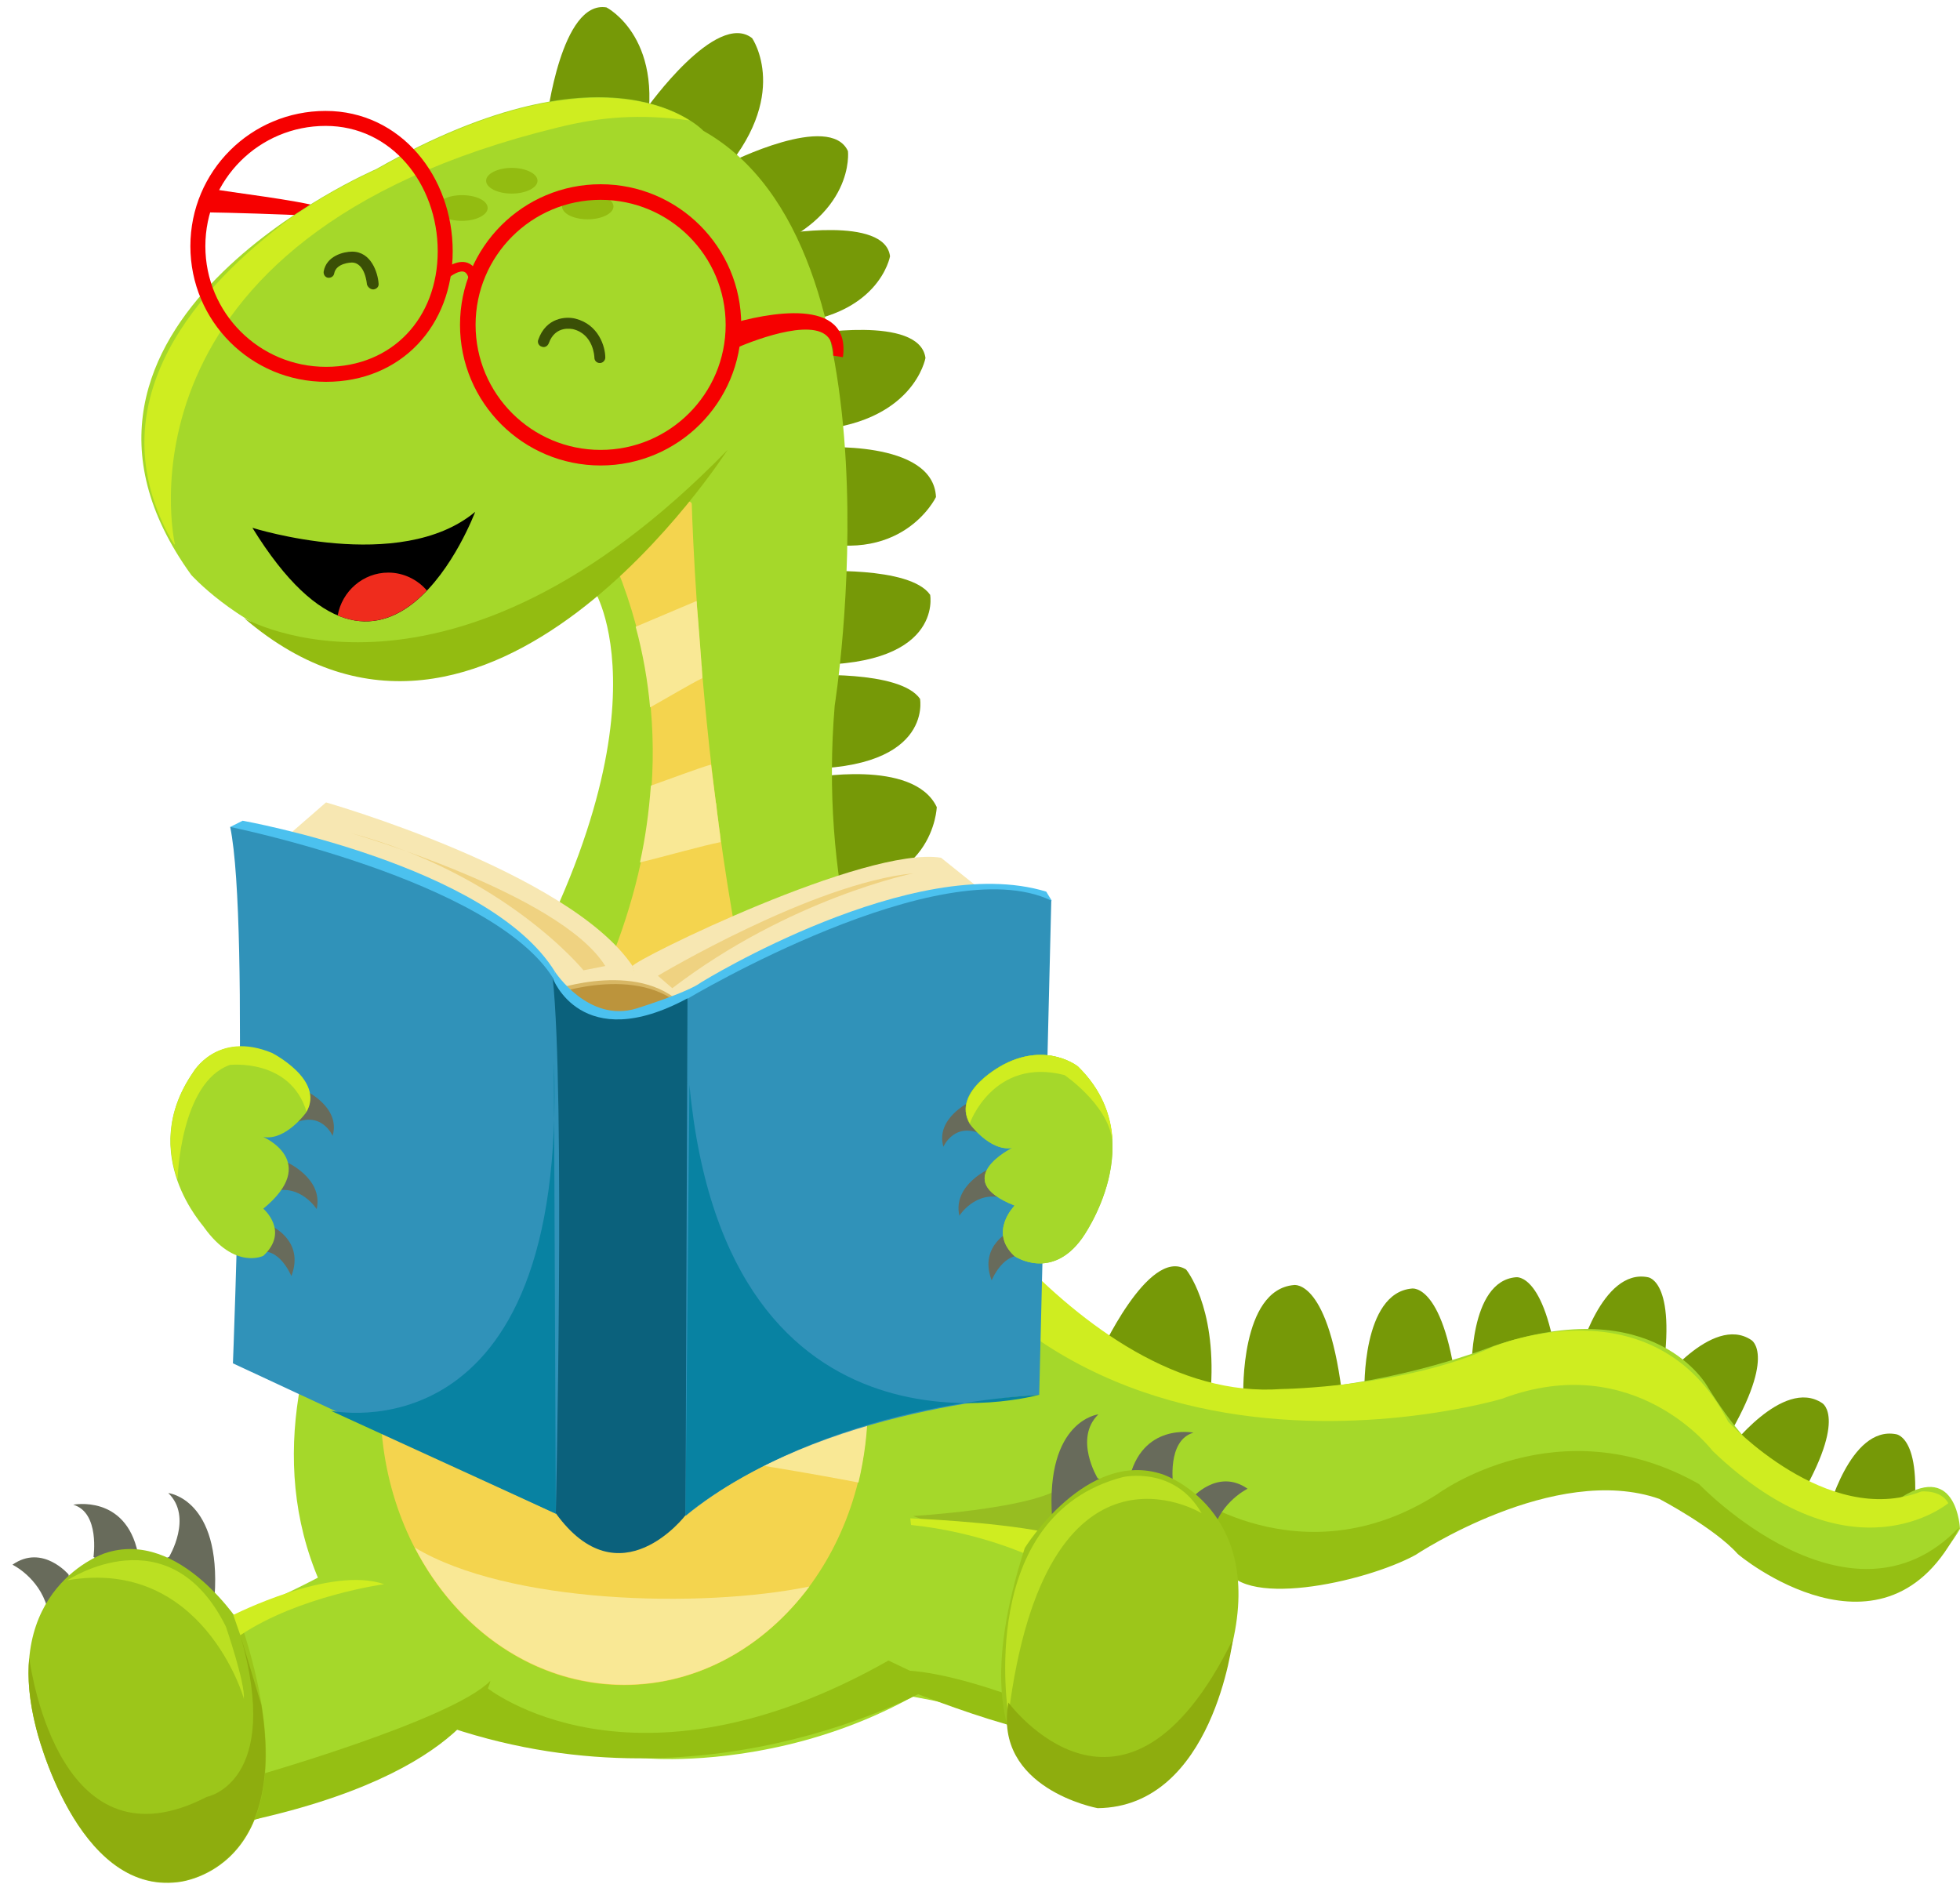 <?xml version="1.0" encoding="UTF-8"?>
<!DOCTYPE svg PUBLIC '-//W3C//DTD SVG 1.0//EN'
          'http://www.w3.org/TR/2001/REC-SVG-20010904/DTD/svg10.dtd'>
<svg height="486.5" preserveAspectRatio="xMidYMid meet" version="1.0" viewBox="-3.2 -1.8 503.2 486.5" width="503.2" xmlns="http://www.w3.org/2000/svg" xmlns:xlink="http://www.w3.org/1999/xlink" zoomAndPan="magnify"
><g
  ><path d="M49.4,46.4c8.5,1.5,22.2,2.9,30.5,5.1c0.3,0.1,0.6,0.3,0.9,0.5c0,0-1.7,1.7-1.7,1.7c0.1,0.1,0.3,0.2,0.2,0.2 c-0.9-0.1-1.8-0.2-2.7-0.3c-7.5-0.4-20.2-0.8-27.7-0.9c0,0,1-3.3,1-3.3L49.4,46.4z" fill="#f60000"
  /></g
  ><g
  ><g
    ><path d="M40.2,397.9c0,0,6.2-10.2-0.2-16.4c0,0,13.6,1.5,11.9,26.5c0,0-12.9-5-12.7-9.7L40.2,397.9z" fill="#686b5b"
    /></g
    ><g
    ><g
      ><path d="M14.4,402.4c0,0-6.7-7.9-14.4-2.5c0,0,6.7,3.2,8.9,10.9C8.9,410.9,15.4,407.4,14.4,402.4z" fill="#686b5b"
      /></g
      ><g
      ><path d="M20.8,397.9c0,0,1.7-11.4-5.2-13.4c0,0,13.4-2.7,16.6,12.4C32.3,397,23.3,399.9,20.8,397.9z" fill="#686b5b"
      /></g
      ><g
      ><path d="M203.9,84.1c0,0,29-5.2,30.5,6c0,0-3,17.1-29.8,18.6L203.9,84.1z" fill="#769907"
      /></g
      ><g
      ><path d="M196.8,58.4c0,0,27.2-4.9,28.5,5.6c0,0-2.8,16-27.8,17.4L196.8,58.4z" fill="#769907"
      /></g
      ><g
      ><path d="M184,40c0,0,25.9-13.1,30.5-3c0,0,2,17-22.8,26L184,40z" fill="#769907"
      /></g
      ><g
      ><path d="M162.9,25.9c0,0,17.8-25.1,27-17.9c0,0,10.3,14.9-8.5,35.6L162.9,25.9z" fill="#769907"
      /></g
      ><g
      ><path d="M137.2,28.7c0,0,3.7-30.5,15.3-28.6c0,0,16.1,8.2,9.4,35.4L137.2,28.7z" fill="#769907"
      /></g
      ><g
      ><path d="M206.6,113.1c0,0,29.8-2.2,30.5,12.7c0,0-8.9,18.6-35,10.4L206.6,113.1z" fill="#769907"
      /></g
      ><g
      ><path d="M205.8,144.9c0,0,24.6-1.5,29.8,6c0,0,3.7,19.4-34.2,17.9L205.8,144.9z" fill="#769907"
      /></g
      ><g
      ><path d="M203.2,171.6c0,0,24.6-1.5,29.8,6c0,0,3.7,19.4-34.2,17.9L203.2,171.6z" fill="#769907"
      /></g
      ><g
      ><path d="M204.5,198c0,0,26.8-5.2,32.8,7.4c0,0-0.7,22.3-30.5,20.8L204.5,198z" fill="#769907"
      /></g
      ><g
      ><path d="M211.2,246.4c0,0,18.6-13.4,29-3c0,0,6.7,17.9-21.6,28.3L211.2,246.4z" fill="#769907"
      /></g
      ><g
      ><path d="M225.3,282.9c0,0,21.6-14.1,29-8.9c0,0,14.9,17.1-17.9,33.5L225.3,282.9z" fill="#769907"
      /></g
      ><g
      ><path d="M278.9,346.4c0,0,12.7-28.2,22.4-22.3c0,0,7.7,9.2,6.4,30.2C307.8,354.3,280.2,350.4,278.9,346.4z" fill="#769907"
      /></g
      ><g
      ><path d="M316,356.1c0,0-0.8-26.8,13-28c0,0,9.1-1.6,12.6,30L316,356.1z" fill="#769907"
      /></g
      ><g
      ><path d="M347.1,355.2c0,0-0.7-25.1,12.2-26.2c0,0,8.5-1.5,11.8,28L347.1,355.2z" fill="#769907"
      /></g
      ><g
      ><path d="M374.6,350.7c0,0-0.7-23.6,11.4-24.6c0,0,8-1.4,11.1,26.4L374.6,350.7z" fill="#769907"
      /></g
      ><g
      ><path d="M402,346.5c0,0,6-22.8,17.9-20.4c0,0,8,0.9,3.2,28.4L402,346.5z" fill="#769907"
      /></g
      ><g
      ><path d="M422.2,354.4c0,0,14.1-18.9,24.2-12.2c0,0,7.1,3.9-7.6,27.6L422.2,354.4z" fill="#769907"
      /></g
      ><g
      ><path d="M440.4,370.6c0,0,14.1-18.9,24.2-12.2c0,0,7.1,3.9-7.6,27.6L440.4,370.6z" fill="#769907"
      /></g
      ><g
      ><path d="M465.9,387c0,0,5.8-22.9,17.7-20.6c0,0,8.1,0.8,3.5,28.4L465.9,387z" fill="#769907"
      /></g
      ><g
      ><path d="M149.5,150c0,0,23,36.9-32.8,123.2c0,0-67,70.7-36.5,134c0,0,29,38.7,82.6,42.4c0,0,70.7,6.7,111.7-56.6 c0,0,57.3,12.7,87.1-3.7c0,0,33.5-30.5,64-8.2c0,0,14.1,7.4,20.1,14.1c0,0,37.2,25.3,54.3-4.5c0,0-0.7-17.1-14.9-8.2 c0,0-25.3,11.9-49.9-28.3c0,0-13.4-24.6-55.1-10.4c0,0-94.1,37.7-124.3-23.8c0,0-52.1-51.4-44.7-140.7c0,0,18.8-117.9-33.7-147.5 c0,0-23-24.9-84,9.8c0,0-93.7,40.2-47.5,104.2C46,145.9,88.7,193.6,149.5,150z" fill="#a5d82a"
      /></g
      ><g
      ><path d="M93.5,41.7c0,0-10.1,4.3-22,12.4c-23.8,17.6-49.6,46.4-31.6,81.1c0.1,0.1,0.1,0.2,0.2,0.3 c0.1,0.3,0.3,0.5,0.4,0.8c0.2,0.3,0.4,0.7,0.6,1c0.1,0.1,0.1,0.2,0.2,0.3c0.1,0.1,0.2,0.3,0.2,0.4l0.2-0.1c0,0-18.2-78.6,98.4-107 c11-2.7,20.6-3.5,33.7-1.8C165.2,23.7,140.7,14.9,93.5,41.7z" fill="#cfed20"
      /></g
      ><g
      ><path d="M209.1,318.9c0-0.1-0.1-0.2-0.1-0.2c-0.4-3.1,0-7-2-10.7c-27.5-50.9-32.2-166.6-32.6-180.4 c0-0.5-0.7-0.8-1.1-0.5l-18.1,16c-0.2,0.2-0.2,0.5-0.1,0.8c31.8,78.9-27.6,147.2-35.9,155.1c-0.4,0.3-0.2,0.9,0.2,1.1l0,0 c0.5,0.2,0.6,0.8,0.2,1.1c-15.2,13.1-25.1,34-25.1,57.6c0,39.7,28,72,62.5,72s62.5-32.2,62.5-72 C219.6,344,215.7,330.3,209.1,318.9z" fill="#f4d44e"
      /></g
      ><g
      ><path d="M176.9,168.9c0-0.5-0.1-1-0.1-1.6c0-0.4-0.1-0.8-0.1-1.2c0-0.5-0.1-1-0.1-1.5c0-0.4-0.1-0.8-0.1-1.2 c0-0.5-0.1-1-0.1-1.4c0-0.4-0.1-0.8-0.1-1.2c0-0.5-0.1-0.9-0.1-1.3c0-0.4-0.1-0.8-0.1-1.3c0-0.4-0.1-0.8-0.1-1.2 c-0.1-0.8-0.1-1.6-0.2-2.3c0-0.4-0.1-0.8-0.1-1.2c0-0.3,0-0.7-0.1-1l-15.6,6.6c1.9,7,3.1,14,3.7,20.7c3.8-2.1,10.5-6.1,13.4-7.5 c0-0.1,0-0.3,0-0.4c0-0.5-0.1-1.1-0.1-1.6C177,169.7,177,169.3,176.9,168.9z" fill="#f9e895"
      /></g
      ><g
      ><path d="M181.3,209.8c0-0.3-0.1-0.6-0.1-0.9c-0.2-1.4-0.4-2.8-0.5-4.1c0-0.2,0-0.3-0.1-0.5c-0.2-1.5-0.4-3.1-0.6-4.6 c0-0.3-0.1-0.5-0.1-0.8c-0.2-1.3-0.3-2.6-0.5-3.9c0-0.2,0-0.3-0.1-0.5c-3.2,0.9-11.4,4-15.4,5.4c-0.5,6.8-1.4,13.4-2.8,19.7 c5.9-1.4,16.4-4.4,20.7-5.2C181.8,213,181.5,211.4,181.3,209.8z" fill="#f9e895"
      /></g
      ><g
      ><path d="M184.3,241.6c-10.4,2.6-23.1,11.8-31,1.8c-2.2,6.9-4.9,13.3-7.8,19.1c13.7-0.7,33.9,1.9,45.2,3.6 C188.4,258.1,186.3,249.9,184.3,241.6z" fill="#f9e895"
      /></g
      ><g
      ><path d="M114.5,306.1c22.3-0.7,75.9,12.3,97.2,17.6c-0.8-1.7-1.7-3.3-2.6-4.9c-0.5-3.1-1.1-6.7-2-10.8 c-0.9-4.1-2.1-8.6-3.4-13.3c-20.4-8.5-57.4-9.8-72.9-9.9c-6.7,9.6-12.4,14.9-12.4,14.9l2.1,0.7C118.4,302.1,116.4,304,114.5,306.1 z" fill="#f9e895"
      /></g
      ><g
      ><path d="M219.6,358.7c0-0.7,0-1.5,0-2.2c-29.6-16.1-100.5-21.8-121-23.1c-2.6,7.9-4,16.4-4,25.3c0,2.3,0.1,4.7,0.3,7 c43.3-0.9,101,9,122.3,13.1C218.7,372.4,219.6,365.7,219.6,358.7z" fill="#f9e895"
      /></g
      ><g
      ><path d="M204.6,405.5c-27.9,5.7-77.4,4.4-101.3-10c10.9,21.1,30.9,35.2,53.8,35.2 C176.1,430.7,193.1,420.9,204.6,405.5z" fill="#f9e895"
      /></g
      ><g
      ><g
        ><path d="M150.8,91.4C150.8,91.4,150.8,91.4,150.8,91.4c0.8,0,1.4-0.7,1.4-1.4c0-2.8-1.7-8.5-7.7-10 c-2.4-0.6-7.5-0.3-9.5,5.4c-0.3,0.7,0.1,1.6,0.9,1.8c0.7,0.3,1.5-0.1,1.8-0.9c1.7-4.7,6-3.6,6.2-3.6c5.3,1.3,5.5,7.1,5.5,7.3 C149.4,90.8,150,91.4,150.8,91.4z" fill="#3a4f06"
        /></g
      ></g
      ><g
      ><g
        ><path d="M92.6,72.5c0,0,0.1,0,0.1,0c0.8-0.1,1.4-0.7,1.3-1.5c-0.2-2.8-1.9-8.2-6.8-8.2c-2.2,0-6.6,1.1-7.3,5.1 c-0.1,0.8,0.4,1.5,1.1,1.6c0.8,0.1,1.5-0.4,1.6-1.1c0.5-2.7,4.4-2.8,4.5-2.8c3.5,0,3.9,5.6,3.9,5.6 C91.2,71.9,91.9,72.5,92.6,72.5z" fill="#3a4f06"
        /></g
      ></g
      ><g
      ><path d="M88.6,397.6c0,0-30.1,17.9-43.3,17.5l8.6,52.9c0,0,50-14.6,68.2-32.1L88.6,397.6z" fill="#a5d82a"
      /></g
      ><g
      ><path d="M237.1,389.3c0,0,0.4,0.1,1.2,0.3c5.3,1.4,26.3,6.7,38.1,3.3l-8.6,49.6c0,0-33.7-9.9-53.9-10.9 c0,0,5.2-43.1,23.6-42.2L237.1,389.3z" fill="#a5d82a"
      /></g
      ><g
      ><path d="M60.8,454.6c0,0,52-14.7,61.9-24.9c0,0-4,23.8-64.2,36.4L60.8,454.6z" fill="#95bf13"
      /></g
      ><g
      ><path d="M220.6,428.4c0,0,40,16.9,51.3,15.2l-0.7-4.3C271.2,439.3,232.5,422.1,220.6,428.4z" fill="#95bf13"
      /></g
      ><g
      ><path d="M499.8,390.3c-28.1,29.4-66.8-11.1-66.8-11.1c-36.2-20.5-67.2,2.6-67.2,2.6c-35.1,22.4-65.4-1.1-65.4-1.1 l10.6,18.8c3.1,12.2,36.2,5,49.2-2.1c0,0,35.7-23.8,62.6-14.4c0,0,14.1,7.4,20.1,14.1C442.8,397.2,480.9,428.8,499.8,390.3z" fill="#95bf13"
      /></g
      ><g
      ><path d="M23.6,397c0,0-26.8,8.9-17.5,45c0,0,10.3,42.7,36.4,39.4c0,0,36.7-3,16.5-65.5C59,415.8,43.1,390.3,23.6,397z" fill="#9cc61a"
      /></g
      ><g
      ><path d="M121.7,431.4c0,0,37.4,30.4,103.2-6.9l12.6,6c0,0-56.6,34.1-125.1,11.2L121.7,431.4z" fill="#95bf13"
      /></g
      ><g
      ><path d="M59.5,156.9c0,0,52.6,30.3,124.1-43.2C183.5,113.7,122,210.5,59.5,156.9z" fill="#93bc11"
      /></g
      ><g
      ><path d="M134.8,44.6c0,1.8-3,3.3-6.6,3.3c-3.7,0-6.6-1.5-6.6-3.3c0-1.8,3-3.3,6.6-3.3 C131.8,41.3,134.8,42.8,134.8,44.6z" fill="#93bc11"
      /></g
      ><g
      ><path d="M154.3,51.2c0,1.8-3,3.3-6.6,3.3c-3.7,0-6.6-1.5-6.6-3.3c0-1.8,3-3.3,6.6-3.3 C151.3,47.9,154.3,49.4,154.3,51.2z" fill="#93bc11"
      /></g
      ><g
      ><path d="M122,51.6c0,1.8-3,3.3-6.6,3.3c-3.7,0-6.6-1.5-6.6-3.3c0-1.8,3-3.3,6.6-3.3C119,48.3,122,49.7,122,51.6z" fill="#93bc11"
      /></g
      ><g
      ><path d="M231.2,387.4c0,0,28.8-1.7,37.4-6.9l1.3,3.9c0,0-4.7,6-7.3,10C262.6,394.3,242.4,391.7,231.2,387.4z" fill="#97bd21"
      /></g
      ><g
      ><path d="M56.7,412.8c0,0,25-12.7,38.7-7.9c0,0-21.8,3-36.9,13.1L56.7,412.8z" fill="#cfed20"
      /></g
      ><g
      ><path d="M230.5,388c0,0,20.8,0.8,34.6,3.5c0,0-3.1,4.3-3.5,6.3c0,0-13.2-6.3-30.9-8.1L230.5,388z" fill="#cfed20"
      /></g
      ><g
      ><path d="M63.9,435.9L58.5,418c10.9,37.9-8.6,41.5-8.6,41.5C12.8,478.7,5,428.8,4.3,423.8c-0.5,5.1,0,11.1,1.8,18.1 c0,0,10.3,42.7,36.4,39.4C42.4,481.3,70.8,479,63.9,435.9z" fill="#8ead0e"
      /></g
      ><g
      ><g
        ><path d="M61.6,133.7c0,0,37.9,12,57.2-4.1C118.8,129.5,96.4,190.1,61.6,133.7L61.6,133.7z"
        /></g
        ><g
        ><path d="M83.5,156.2c9.3,3.9,17.1-0.3,22.9-6.4c-2.4-2.8-6-4.6-9.9-4.6C90,145.2,84.6,150,83.5,156.2z" fill="#ef2c1d"
        /></g
      ></g
      ><g
      ><path d="M14.1,403.9c0,0,26.1-17.5,40.7,11.9c0,0,5,14.6,4.6,18.5C59.5,434.3,48.9,397.9,14.1,403.9z" fill="#bbe022"
      /></g
      ><g
      ><path d="M228.5,282.3c0,0,44.2,76.4,97.3,72.5c0,0,31.8-0.4,54.4-10.9c0,0,41.4-17.4,60.3,19.3 c0,0,25.3,27.3,49.6,17.9c0,0,5-0.5,6.9,3c0,0-24.8,20.8-60.5-13.4c0,0-19.9-26.3-54.1-13.4c0,0-132.7,39.7-169-90.3L228.5,282.3z" fill="#cfed20"
      /></g
      ><g
      ><path d="M302.7,382.9c0,0,6.7-7.9,14.4-2.5c0,0-6.7,3.2-8.9,10.9C308.2,391.4,301.7,387.9,302.7,382.9z" fill="#686b5b"
      /></g
      ><g
      ><path d="M298,379.4c0,0-1.7-11.4,5.2-13.4c0,0-13.4-2.7-16.6,12.4C286.6,378.5,295.5,381.4,298,379.4z" fill="#686b5b"
      /></g
      ><g
      ><path d="M278.6,377.7c0,0-6.2-10.2,0.2-16.4c0,0-13.6,1.5-11.9,26.5c0,0,12.9-5,12.7-9.7L278.6,377.7z" fill="#686b5b"
      /></g
      ><g
      ><path d="M295.3,376.7c0,0,26.8,8.9,17.5,45c0,0-10.3,42.7-36.4,39.4c0,0-36.7-3-16.5-65.5 C259.9,395.6,275.7,370.1,295.3,376.7z" fill="#9cc61a"
      /></g
      ><g
      ><path d="M255.7,438.6c0,0-8.6-51.3,29.4-61.2c0,0,13.2-3,20.2,9.3C305.3,386.6,265.3,362.5,255.7,438.6z" fill="#bbe022"
      /></g
      ><g
      ><path d="M255.7,435.3c0,0,29.8,40.4,57.6-16.2c0,0-5,43-34.7,43.3C278.5,462.4,251.7,457.4,255.7,435.3z" fill="#8ead0e"
      /></g
    ></g
  ></g
  ><path d="M111.1,62.7c0,18.1-12.4,31.6-30.6,31.6S47.6,79.6,47.6,61.4s14.7-32.8,32.8-32.8S111.1,44.5,111.1,62.7z" fill="none" stroke="#f60000" stroke-miterlimit="10" stroke-width="3.845"
  /><circle cx="151" cy="81.6" fill="none" r="34.1" stroke="#f60000" stroke-miterlimit="10" stroke-width="3.997"
  /><g
  ><path d="M117.3,70.7c-0.1-1.1-0.5-2.4-1.3-2.7c-1.2-0.5-3.3,0.9-4.1,1.6l-1.6-1.9c0.4-0.3,3.8-3.1,6.6-2 c1.6,0.6,2.6,2.2,2.9,4.8L117.3,70.7z" fill="#f60000"
  /></g
  ><g
  ><path d="M183.8,81.5c9.6-2.9,31.6-7.4,29.4,8.4c0,0-2.5-0.4-2.5-0.4c0.1-1.1-0.1-2.4-0.5-3.4 c-2.7-7.1-19.1-0.8-24.1,1.3C186.1,87.5,183.8,81.5,183.8,81.5L183.8,81.5z" fill="#f60000"
  /></g
  ><g
  ><g
    ><g
      ><path d="M69,214.2l11.5-10c0,0,62.4,17.8,78.7,42l11.4,37l-80.1-39.6L69,214.2z" fill="#f7e7b2"
      /></g
      ><g
      ><path d="M159.2,246.2c0.5-1.6,59.8-30.9,79.2-27.8l15.7,12.6l-88.4,41.6L159.2,246.2z" fill="#f7e7b2"
      /></g
      ><g
      ><path d="M165.7,248.7c0,0,39.8-23.8,65.6-26.3c0,0-31.7,6.4-61.9,29.5L165.7,248.7z" fill="#efd281"
      /></g
      ><g
      ><path d="M138.7,252.4c0,0,23.6-8.4,34.6,5.2l-20.1,29.9L138.7,252.4z" fill="#d8b764"
      /></g
      ><g
      ><path d="M139.1,253.4c0,0,23.6-8.4,34.6,5.2l-20.1,29.9L139.1,253.4z" fill="#bc943c"
      /></g
      ><g
      ><path d="M139.3,247.7c0,0,8.6,13.2,20.9,9.4c0,0,13.2-4.1,16.6-6.7c0,0,54.5-33.7,88.6-23.3l1.4,2.3 c0,0-42.8,30.7-43.7,30.7s-46.6,18.4-47.1,18.4c-0.5,0-45.5-7.8-45.5-7.8L139.3,247.7z" fill="#4bc1ef"
      /></g
      ><g
      ><path d="M55.9,210.5l3.2-1.6c0,0,63.3,11.3,80.2,38.8l-1.4,4.7l-67.3-26.6L55.9,210.5z" fill="#4bc1ef"
      /></g
      ><g
      ><path d="M55.9,210.5c0,0,67.1,13.6,82.9,38.8l13.6,66.1l-12.9,71.4l-82.9-38.6C56.6,348.2,61.1,235.7,55.9,210.5z" fill="#3092b9"
      /></g
      ><g
      ><path d="M173.3,254.6c0,0,65-38.8,93.4-25.2l-3.1,126.9c0,0-56.1,2.7-90.7,31l-22.6-9L173.3,254.6z" fill="#3092b9"
      /></g
      ><g
      ><path d="M138.7,249.3c0,0,7.3,19.9,34.6,5.2l-0.5,132.7c0,0-16.9,22.2-33.3-0.5C139.5,386.8,141.9,278.7,138.7,249.3 z" fill="#0b617c"
      /></g
      ><g
      ><path d="M245.8,281.1c0,0-8.9,4.2-6.8,11.5c0,0,3-7,10.7-2.8C249.7,289.9,244.4,285.7,245.8,281.1z" fill="#686b5b"
      /></g
      ><g
      ><path d="M251.1,298.1c0,0-9.8,4.2-8,12.2c0,0,4.2-6.6,11.2-4.5C254.2,305.8,250,302.7,251.1,298.1z" fill="#686b5b"
      /></g
      ><g
      ><path d="M256.6,314c0,0-8.7,3.8-5.2,12.9c0,0,3.1-7.7,8.6-6.1C259.9,320.8,255.2,318.9,256.6,314z" fill="#686b5b"
      /></g
      ><g
      ><path d="M273.5,272c0,0-7.8-6.3-18.9-0.6c0,0-13.6,6.8-8.9,15.2c0,0,5.2,7.3,11,6.3c0,0-16.4,8.1,0.6,14.8 c0,0-6.8,6.8,0,13c0,0,9.4,6.4,17.3-4.6C274.6,316.1,292.9,291,273.5,272z" fill="#a5d82a"
      /></g
      ><g
      ><path d="M273.5,272c0,0-7.8-6.3-18.9-0.6c0,0-13.6,6.8-8.9,15.2c0,0,5.2,7.3,11,6.3c0,0-16.4,8.1,0.6,14.8 c0,0-6.8,6.8,0,13c0,0,9.4,6.4,17.3-4.6C274.6,316.1,292.9,291,273.5,272z" fill="#a5d82a"
      /></g
      ><g
      ><path d="M270.1,274.2c0,0,10.9,7.4,12.2,16.4l0.1-0.1c-0.4-6.1-2.8-12.6-8.8-18.5c0,0-7.8-6.3-18.9-0.6 c0,0-13.6,6.8-8.9,15.2C245.7,286.6,251.9,269.5,270.1,274.2z" fill="#cfed20"
      /></g
      ><g
      ><path d="M75.4,278.3c0,0,8.9,4.2,6.8,11.5c0,0-3-7-10.7-2.8C71.5,287.1,76.8,282.9,75.4,278.3z" fill="#686b5b"
      /></g
      ><g
      ><path d="M70.1,296.4c0,0,9.8,4.2,8,12.2c0,0-4.2-6.6-11.2-4.5C67,304.1,71.2,300.9,70.1,296.4z" fill="#686b5b"
      /></g
      ><g
      ><path d="M66.4,312.9c0,0,8.7,3.8,5.2,12.9c0,0-3.1-7.7-8.6-6.1C63.1,319.8,67.8,317.8,66.4,312.9z" fill="#686b5b"
      /></g
      ><g
      ><path d="M46.3,273.6c0,0,6.1-10.8,20.2-5c0,0,13.6,6.8,8.9,15.2c0,0-5.2,7.3-11,6.3c0,0,14.7,6.3,0,18.4 c0,0,6.8,5.8,0,12.1c0,0-7.3,3.7-15.2-7.3C49.3,313.1,31.8,294.8,46.3,273.6z" fill="#a5d82a"
      /></g
      ><g
      ><path d="M66.6,268.5c-14.1-5.8-20.2,5-20.2,5c-7.2,10.4-6.6,20.1-4.1,27.3l0.1,0c0,0,0.7-24.7,13.4-29.2 c0,0,15.5-1.8,19.7,12C80.2,275.4,66.6,268.5,66.6,268.5z" fill="#cfed20"
      /></g
    ></g
    ><g
    ><path d="M86.6,212c0,0,54,15.5,65.6,34.2l-5.6,1.1C146.6,247.3,126.5,222.6,86.6,212z" fill="#efd281"
    /></g
    ><g
    ><path d="M172.8,387.3c0,0,30.1-27.1,90.7-31c0,0-80.1,22.5-89.7-79.6L172.8,387.3z" fill="#0882a2"
    /></g
    ><g
    ><path d="M139,270.4l0.5,116.4l-57.7-26.4C81.8,360.3,142.7,373.6,139,270.4z" fill="#0882a2"
    /></g
  ></g
></svg
>
